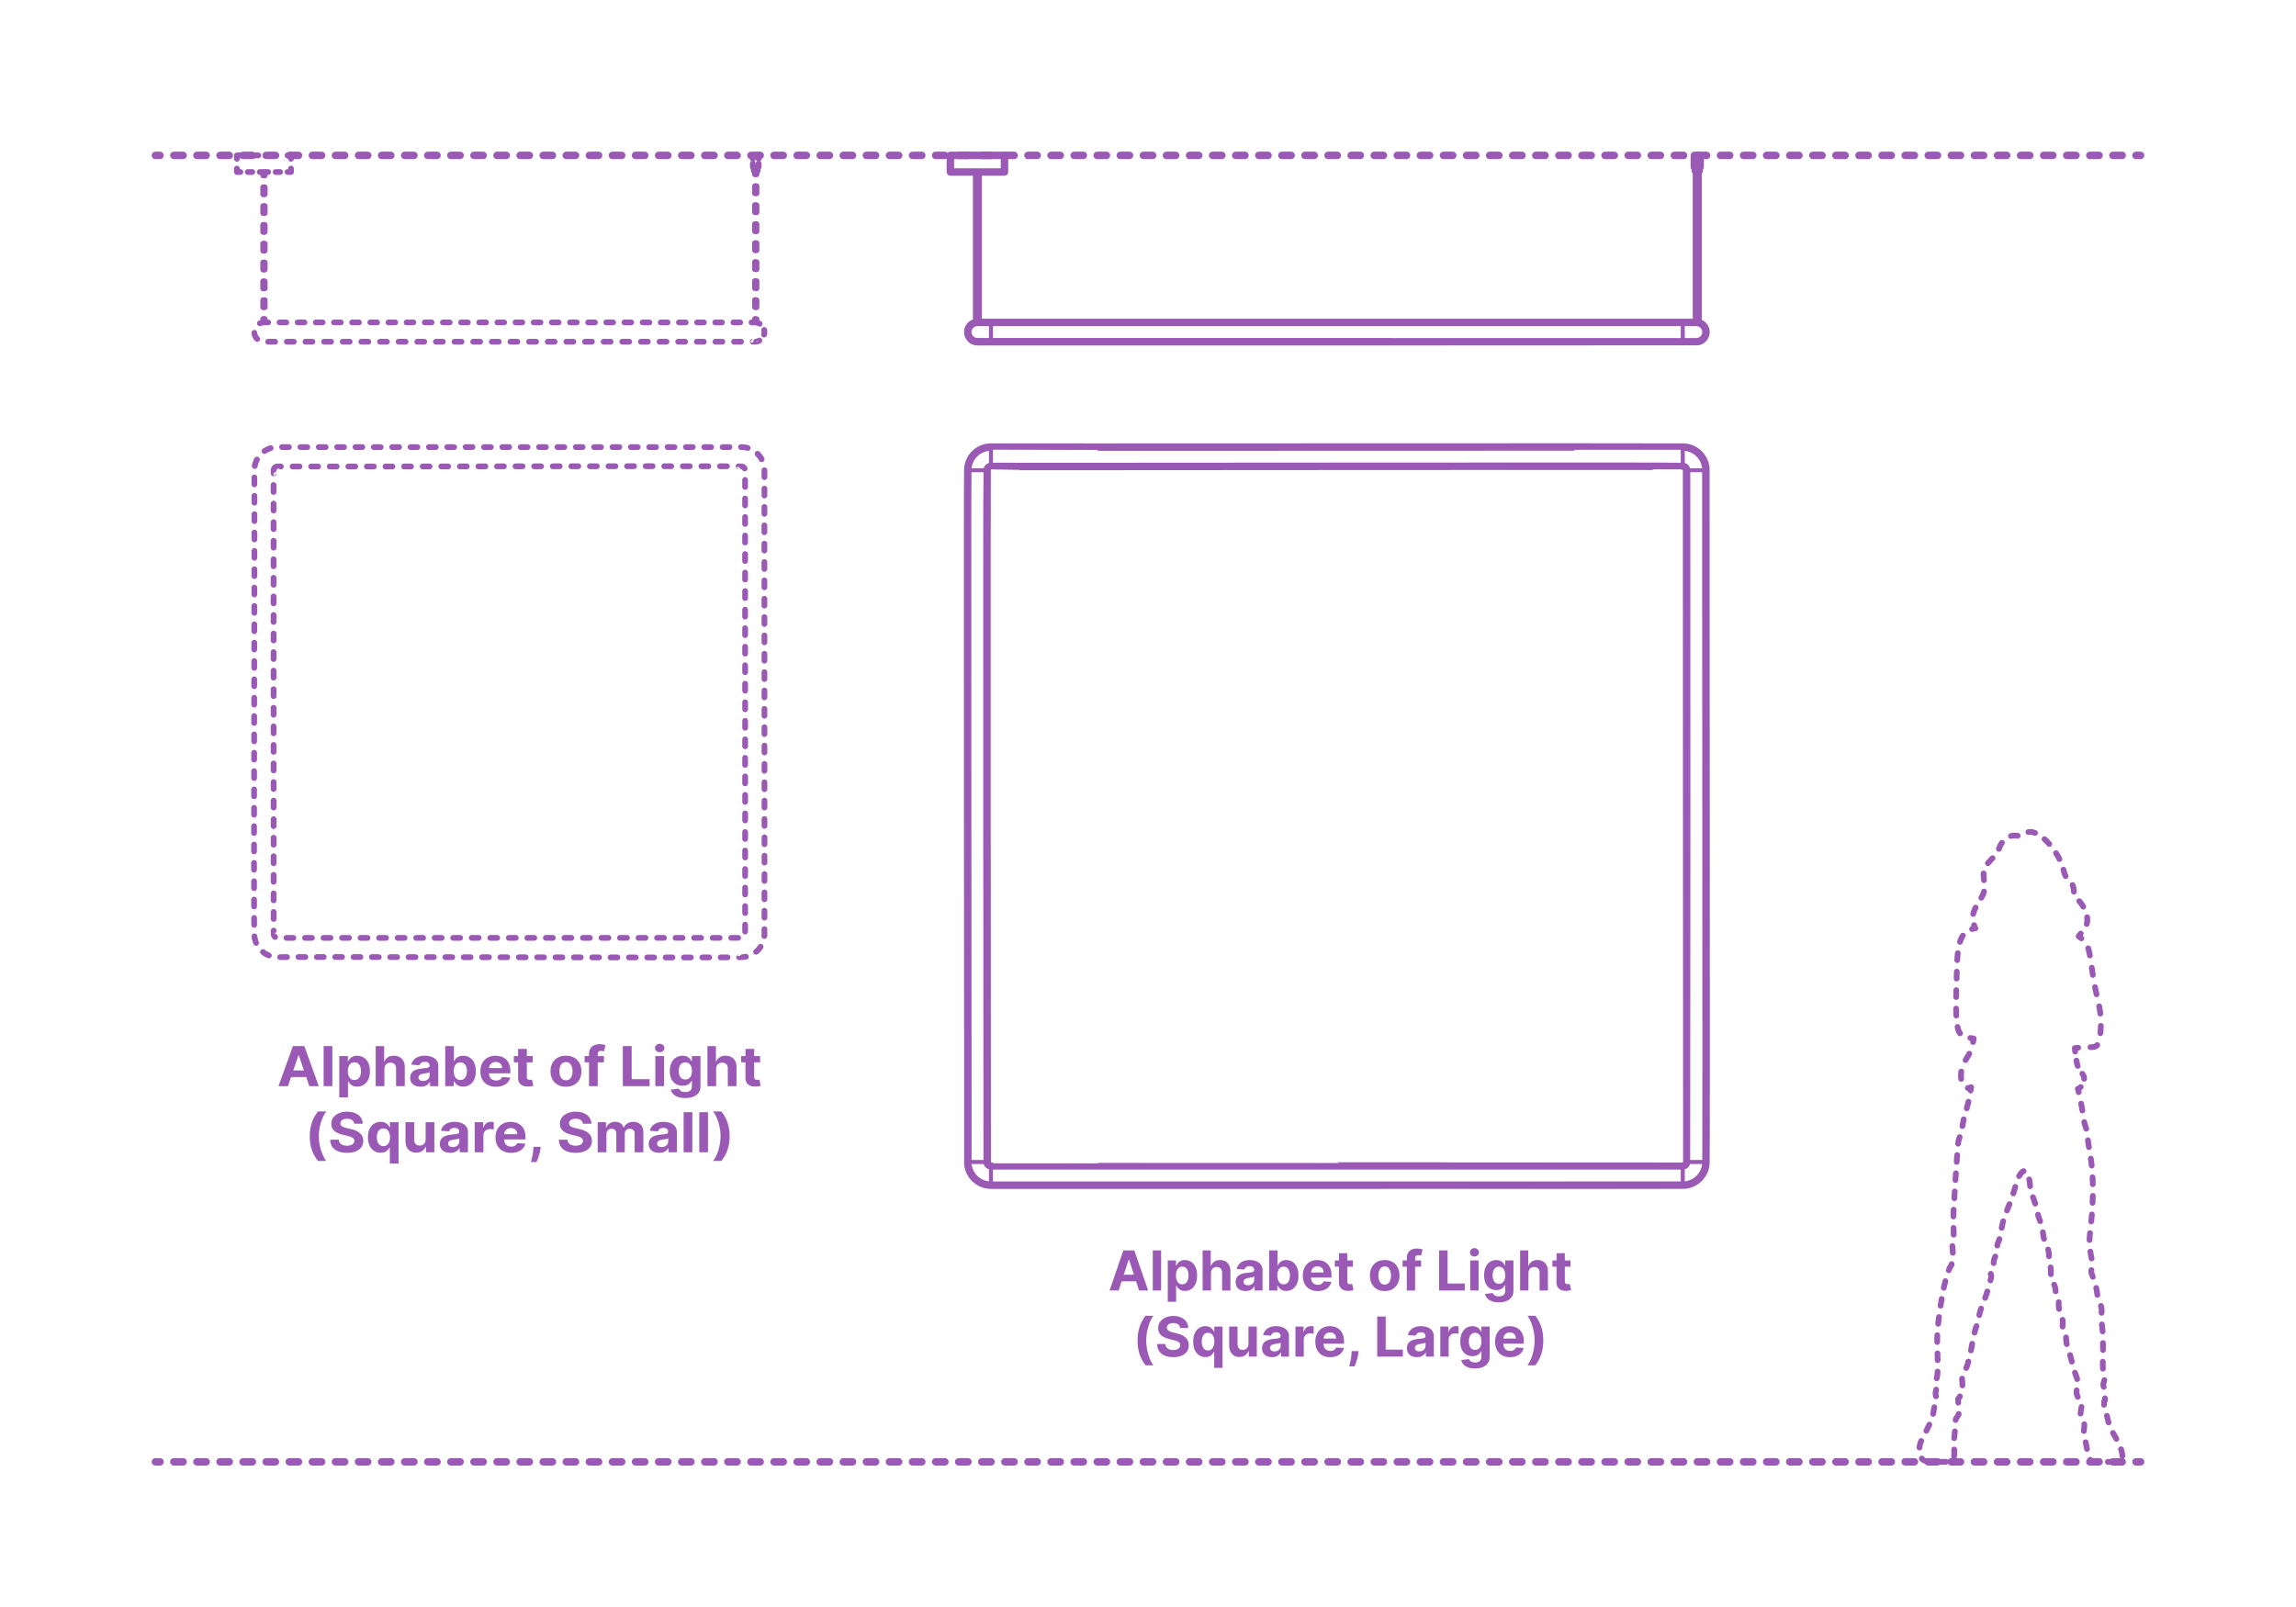 <?xml version="1.0" encoding="UTF-8"?>
<svg xmlns="http://www.w3.org/2000/svg" width="1000" height="700" version="1.1" viewBox="0 0 1000 700">
  <!-- Generator: Adobe Illustrator 29.8.2, SVG Export Plug-In . SVG Version: 2.1.1 Build 3)  -->
  <g id="FILL-BACKGROUND">
    <rect x="0" width="1000" height="700" fill="#fff"/>
  </g>
  <g id="N-TEXT">
    <g id="MTEXT">
      <g>
        <path d="M487.211,562.123h-3.955l6.026-17.454h4.755l6.018,17.454h-3.955l-4.372-13.465h-.136l-4.381,13.465ZM486.964,555.263h9.341v2.881h-9.341v-2.881Z" fill="#9b59b6"/>
        <path d="M505.714,544.669v17.454h-3.631v-17.454h3.631Z" fill="#9b59b6"/>
        <path d="M508.611,567.033v-18h3.579v2.198h.162c.159-.353.391-.712.694-1.078.305-.366.702-.673,1.193-.921.491-.246,1.104-.37,1.837-.37.954,0,1.835.249,2.642.745.808.498,1.452,1.244,1.936,2.242.482.997.724,2.246.724,3.746,0,1.46-.234,2.691-.703,3.693-.469,1.004-1.104,1.762-1.909,2.276-.804.515-1.703.771-2.697.771-.704,0-1.303-.115-1.794-.349s-.894-.526-1.206-.882-.551-.715-.716-1.078h-.11v7.006h-3.631ZM512.165,555.578c0,.778.108,1.457.324,2.037.216.579.528,1.029.938,1.351s.906.481,1.491.481c.591,0,1.091-.163,1.5-.49.409-.326.721-.781.934-1.363s.319-1.254.319-2.016c0-.756-.105-1.42-.315-1.994s-.52-1.023-.929-1.347c-.409-.324-.912-.485-1.509-.485-.591,0-1.09.156-1.496.469s-.717.756-.933,1.329-.324,1.25-.324,2.028Z" fill="#9b59b6"/>
        <path d="M527.421,554.555v7.568h-3.631v-17.454h3.528v6.673h.153c.296-.771.772-1.379,1.432-1.819s1.486-.66,2.48-.66c.909,0,1.703.197,2.382.593.679.395,1.207.959,1.585,1.695s.564,1.615.559,2.638v8.335h-3.631v-7.688c.006-.807-.197-1.434-.609-1.883s-.987-.674-1.726-.674c-.494,0-.931.105-1.309.315s-.673.516-.886.917c-.213.4-.323.881-.328,1.443Z" fill="#9b59b6"/>
        <path d="M542.505,562.371c-.835,0-1.579-.146-2.232-.439s-1.169-.727-1.547-1.304-.566-1.297-.566-2.161c0-.727.133-1.338.4-1.832.267-.494.631-.892,1.091-1.193.46-.301.984-.528,1.572-.682s1.206-.262,1.854-.324c.762-.079,1.375-.154,1.841-.226s.804-.177,1.015-.319c.21-.143.315-.352.315-.631v-.051c0-.54-.169-.957-.508-1.253-.338-.296-.816-.443-1.436-.443-.653,0-1.174.144-1.56.431-.387.287-.643.646-.768,1.078l-3.357-.273c.17-.795.506-1.484,1.006-2.066s1.146-1.031,1.938-1.347,1.712-.473,2.757-.473c.728,0,1.425.085,2.093.255.667.171,1.262.436,1.781.793.52.358.931.817,1.231,1.377s.452,1.229.452,2.007v8.829h-3.443v-1.814h-.103c-.21.408-.491.768-.844,1.078-.353.31-.775.551-1.27.725-.495.173-1.065.26-1.714.26ZM543.545,559.865c.534,0,1.006-.107,1.415-.32s.729-.501.963-.865c.233-.363.35-.775.35-1.235v-1.39c-.114.074-.269.141-.465.201-.195.06-.416.113-.66.162-.244.048-.489.09-.733.127s-.466.07-.664.099c-.427.062-.799.161-1.117.298s-.565.32-.741.55c-.176.23-.264.516-.264.856,0,.494.18.871.541,1.129.36.26.819.389,1.376.389Z" fill="#9b59b6"/>
        <path d="M552.767,562.123v-17.454h3.631v6.562h.11c.159-.353.391-.712.694-1.078s.702-.673,1.193-.921c.491-.246,1.104-.37,1.837-.37.954,0,1.835.249,2.642.745.807.498,1.452,1.244,1.935,2.242.483.997.725,2.246.725,3.746,0,1.46-.234,2.691-.703,3.693-.469,1.004-1.105,1.762-1.909,2.276s-1.703.771-2.697.771c-.704,0-1.303-.115-1.794-.349s-.894-.526-1.206-.882-.551-.715-.716-1.078h-.162v2.096h-3.579ZM556.32,555.578c0,.778.107,1.457.324,2.037.216.579.528,1.029.938,1.351s.906.481,1.491.481c.591,0,1.091-.163,1.5-.49.409-.326.72-.781.934-1.363.213-.582.319-1.254.319-2.016,0-.756-.105-1.42-.315-1.994s-.52-1.023-.929-1.347c-.409-.324-.912-.485-1.509-.485-.591,0-1.09.156-1.496.469s-.717.756-.933,1.329c-.217.573-.324,1.25-.324,2.028Z" fill="#9b59b6"/>
        <path d="M573.911,562.379c-1.347,0-2.504-.273-3.473-.822s-1.715-1.326-2.237-2.335c-.523-1.009-.784-2.203-.784-3.584,0-1.347.261-2.528.784-3.546.522-1.017,1.26-1.809,2.211-2.377.952-.568,2.07-.853,3.354-.853.863,0,1.669.138,2.416.413s1.4.689,1.96,1.24.996,1.243,1.309,2.075c.312.833.469,1.806.469,2.919v.997h-11.055v-2.25h7.637c0-.522-.113-.985-.341-1.39-.228-.402-.541-.72-.941-.949-.401-.23-.865-.346-1.394-.346-.552,0-1.039.127-1.462.379-.424.254-.754.592-.993,1.015-.238.423-.36.894-.366,1.411v2.139c0,.647.121,1.207.362,1.679s.584.835,1.027,1.091c.442.256.968.384,1.576.384.403,0,.772-.057,1.108-.171.335-.113.622-.283.86-.511s.421-.506.546-.835l3.357.221c-.17.807-.519,1.51-1.044,2.109s-1.201,1.066-2.028,1.398-1.78.498-2.859.498Z" fill="#9b59b6"/>
        <path d="M589.252,549.033v2.727h-7.884v-2.727h7.884ZM583.158,545.896h3.631v12.204c0,.335.051.596.153.78s.246.314.431.388.398.11.644.11c.17,0,.341-.016.511-.047.171-.031.302-.055.393-.072l.57,2.701c-.182.058-.438.124-.767.201-.33.076-.73.123-1.202.141-.875.033-1.641-.082-2.297-.35s-1.166-.682-1.529-1.244c-.364-.562-.543-1.273-.537-2.131v-12.682Z" fill="#9b59b6"/>
        <path d="M603.093,562.379c-1.324,0-2.467-.282-3.431-.848-.963-.565-1.706-1.355-2.229-2.369-.522-1.015-.784-2.191-.784-3.533,0-1.352.262-2.535.784-3.549.522-1.015,1.266-1.805,2.229-2.37.964-.565,2.106-.848,3.431-.848s2.468.282,3.431.848,1.706,1.355,2.229,2.37c.522,1.014.784,2.197.784,3.549,0,1.342-.262,2.519-.784,3.533-.522,1.014-1.266,1.804-2.229,2.369s-2.106.848-3.431.848ZM603.11,559.566c.602,0,1.104-.172,1.508-.516s.709-.813.916-1.41c.208-.597.312-1.275.312-2.037s-.104-1.44-.312-2.037c-.207-.596-.513-1.068-.916-1.414-.403-.347-.906-.521-1.508-.521-.608,0-1.118.174-1.53.521-.412.346-.722.818-.929,1.414-.208.597-.312,1.275-.312,2.037s.104,1.44.312,2.037c.207.597.517,1.066.929,1.41s.922.516,1.53.516Z" fill="#9b59b6"/>
        <path d="M618.945,549.033v2.727h-8.08v-2.727h8.08ZM612.715,562.123v-14.037c0-.948.186-1.734.559-2.36.372-.624.882-1.093,1.529-1.406.647-.312,1.384-.469,2.208-.469.557,0,1.066.043,1.529.128.463.086.809.162,1.035.23l-.647,2.727c-.142-.045-.316-.088-.524-.127-.207-.04-.419-.061-.635-.061-.534,0-.906.124-1.116.371s-.315.592-.315,1.035v13.969h-3.622Z" fill="#9b59b6"/>
        <path d="M626.794,562.123v-17.454h3.69v14.412h7.483v3.042h-11.174Z" fill="#9b59b6"/>
        <path d="M642.178,547.346c-.54,0-1.003-.18-1.39-.537-.387-.358-.579-.79-.579-1.296s.192-.938.579-1.3.847-.541,1.381-.541c.546,0,1.01.179,1.394.537.384.357.575.789.575,1.295s-.191.939-.575,1.3c-.384.361-.846.542-1.385.542ZM640.345,562.123v-13.09h3.631v13.09h-3.631Z" fill="#9b59b6"/>
        <path d="M652.771,567.305c-1.176,0-2.184-.16-3.021-.48-.838-.321-1.504-.758-1.998-1.309s-.815-1.17-.963-1.857l3.357-.452c.103.261.265.505.486.733.222.227.516.41.882.549.366.14.813.209,1.342.209.79,0,1.442-.191,1.956-.575.515-.384.771-1.024.771-1.922v-2.396h-.153c-.159.364-.397.708-.716,1.031-.318.324-.728.589-1.228.793-.5.205-1.097.307-1.789.307-.983,0-1.877-.229-2.681-.686-.805-.457-1.443-1.159-1.918-2.105-.475-.945-.712-2.143-.712-3.592,0-1.483.242-2.722.725-3.717.483-.994,1.127-1.738,1.931-2.232s1.686-.741,2.646-.741c.732,0,1.347.124,1.841.37.494.248.894.555,1.197.921s.538.726.703,1.078h.137v-2.198h3.604v13.219c0,1.113-.272,2.045-.817,2.795-.546.75-1.3,1.314-2.264,1.691-.963.378-2.069.566-3.319.566ZM652.848,559.209c.585,0,1.081-.146,1.487-.439s.719-.713.938-1.262c.219-.547.328-1.205.328-1.973s-.108-1.433-.324-1.998-.528-1.004-.938-1.316-.906-.469-1.491-.469c-.597,0-1.1.16-1.509.48-.409.322-.719.766-.929,1.334-.211.568-.315,1.225-.315,1.969,0,.756.106,1.408.319,1.956.213.549.522.972.929,1.271.406.298.908.447,1.505.447Z" fill="#9b59b6"/>
        <path d="M665.7,554.555v7.568h-3.631v-17.454h3.528v6.673h.153c.296-.771.772-1.379,1.432-1.819s1.486-.66,2.48-.66c.909,0,1.703.197,2.382.593.679.395,1.207.959,1.585,1.695s.564,1.615.559,2.638v8.335h-3.631v-7.688c.006-.807-.197-1.434-.609-1.883s-.987-.674-1.726-.674c-.494,0-.931.105-1.309.315s-.673.516-.886.917c-.213.4-.323.881-.328,1.443Z" fill="#9b59b6"/>
        <path d="M684.015,549.033v2.727h-7.884v-2.727h7.884ZM677.921,545.896h3.631v12.204c0,.335.051.596.153.78s.246.314.431.388.398.11.644.11c.17,0,.341-.016.511-.047.171-.031.302-.055.393-.072l.57,2.701c-.182.058-.438.124-.767.201-.33.076-.73.123-1.202.141-.875.033-1.641-.082-2.297-.35s-1.166-.682-1.529-1.244c-.364-.562-.543-1.273-.537-2.131v-12.682Z" fill="#9b59b6"/>
        <path d="M495.447,583.926c0-2.113.283-4.059.849-5.838.564-1.778,1.43-3.426,2.595-4.943h3.469c-.443.562-.855,1.249-1.235,2.059-.381.81-.714,1.697-.997,2.664-.284.965-.506,1.964-.665,2.995s-.239,2.053-.239,3.063c0,1.348.138,2.707.414,4.078.275,1.373.65,2.646,1.125,3.822.474,1.177,1.007,2.14,1.598,2.89h-3.469c-1.165-1.517-2.03-3.165-2.595-4.942-.565-1.779-.849-3.729-.849-5.848Z" fill="#9b59b6"/>
        <path d="M514.002,578.488c-.068-.688-.361-1.221-.878-1.602-.518-.381-1.219-.571-2.105-.571-.603,0-1.11.084-1.525.251-.415.168-.731.399-.95.695-.219.295-.328.631-.328,1.006-.012.312.056.585.2.818.145.232.345.433.601.6.256.168.552.312.887.436.335.122.693.226,1.074.311l1.567.375c.762.171,1.461.398,2.097.682.637.285,1.188.634,1.653,1.049.466.414.828.903,1.087,1.466s.391,1.208.396,1.935c-.006,1.068-.277,1.993-.814,2.774-.536.781-1.31,1.386-2.317,1.815-1.009.429-2.224.643-3.644.643-1.409,0-2.636-.215-3.678-.646-1.043-.433-1.855-1.073-2.438-1.922-.583-.85-.888-1.902-.916-3.158h3.57c.04.585.209,1.072.508,1.461.298.39.698.683,1.201.879.503.195,1.072.293,1.709.293.625,0,1.169-.09,1.632-.271.463-.183.823-.436,1.078-.76.256-.323.384-.695.384-1.115,0-.393-.115-.723-.345-.989-.23-.267-.565-.494-1.006-.682s-.979-.358-1.615-.512l-1.9-.478c-1.472-.357-2.634-.917-3.486-1.679-.852-.761-1.275-1.786-1.27-3.077-.006-1.057.277-1.979.848-2.77.571-.789,1.356-1.406,2.356-1.85s2.137-.664,3.409-.664c1.296,0,2.428.221,3.396.664s1.723,1.061,2.263,1.85c.54.79.818,1.705.836,2.744h-3.537Z" fill="#9b59b6"/>
        <path d="M532.453,595.832h-3.622v-7.006h-.111c-.17.364-.41.724-.72,1.078-.311.355-.711.65-1.202.883s-1.09.35-1.794.35c-.994,0-1.894-.258-2.697-.771-.805-.514-1.44-1.273-1.909-2.275-.469-1.003-.703-2.234-.703-3.695,0-1.5.241-2.748.725-3.745.482-.997,1.126-1.745,1.93-2.241.805-.498,1.687-.746,2.646-.746.733,0,1.346.123,1.837.371.491.246.89.554,1.193.92.304.367.535.727.694,1.078h.153v-2.199h3.58v18ZM528.907,584.378c0-.778-.107-1.454-.324-2.028-.216-.574-.528-1.018-.938-1.33-.408-.312-.906-.469-1.491-.469-.597,0-1.1.162-1.509.486-.408.324-.719.772-.929,1.347-.21.573-.315,1.238-.315,1.994,0,.761.106,1.433.32,2.016.213.583.522,1.037.929,1.364.406.326.907.489,1.504.489.585,0,1.081-.16,1.487-.481.406-.32.719-.771.938-1.351s.328-1.259.328-2.037Z" fill="#9b59b6"/>
        <path d="M543.754,585.35v-7.518h3.631v13.092h-3.486v-2.379h-.137c-.295.768-.785,1.385-1.47,1.85-.685.467-1.519.699-2.501.699-.875,0-1.646-.199-2.311-.597-.664-.397-1.183-.963-1.555-1.696-.372-.732-.562-1.61-.567-2.633v-8.336h3.631v7.688c.006.773.213,1.384.622,1.833.409.448.958.673,1.646.673.438,0,.847-.101,1.227-.303.381-.201.689-.501.925-.898.236-.398.351-.89.346-1.475Z" fill="#9b59b6"/>
        <path d="M554.015,591.17c-.835,0-1.579-.146-2.232-.438s-1.169-.728-1.547-1.304-.566-1.297-.566-2.16c0-.728.133-1.338.4-1.833.267-.494.631-.892,1.091-1.192.46-.302.984-.529,1.572-.683s1.206-.261,1.854-.323c.762-.08,1.375-.155,1.841-.227.466-.07.804-.178,1.015-.319.21-.142.315-.353.315-.631v-.051c0-.54-.169-.958-.508-1.253-.338-.295-.816-.443-1.436-.443-.653,0-1.174.144-1.56.431-.387.286-.643.646-.768,1.078l-3.357-.272c.17-.796.506-1.484,1.006-2.067.5-.582,1.146-1.031,1.938-1.347.793-.314,1.712-.473,2.757-.473.728,0,1.425.085,2.093.256.667.17,1.262.435,1.781.793.52.357.931.816,1.231,1.376s.452,1.229.452,2.007v8.83h-3.443v-1.816h-.103c-.21.41-.491.77-.844,1.078-.353.311-.775.552-1.27.725-.495.174-1.065.26-1.714.26ZM555.055,588.665c.534,0,1.006-.106,1.415-.319s.729-.502.963-.865.35-.775.35-1.236v-1.389c-.114.074-.269.141-.465.2-.195.06-.416.113-.66.161-.244.049-.489.092-.733.129s-.466.069-.664.098c-.427.062-.799.162-1.117.299-.318.136-.565.318-.741.549s-.264.516-.264.857c0,.494.18.87.541,1.129.36.258.819.388,1.376.388Z" fill="#9b59b6"/>
        <path d="M564.208,590.924v-13.092h3.52v2.285h.137c.238-.812.639-1.428,1.201-1.846s1.211-.627,1.943-.627c.182,0,.378.012.588.035.211.021.396.053.555.094v3.221c-.171-.051-.406-.096-.708-.137-.301-.039-.576-.059-.826-.059-.534,0-1.01.115-1.428.345s-.747.55-.988.959c-.242.409-.362.88-.362,1.415v7.406h-3.631Z" fill="#9b59b6"/>
        <path d="M579.369,591.18c-1.346,0-2.504-.275-3.473-.823s-1.715-1.327-2.237-2.335c-.522-1.009-.784-2.203-.784-3.584,0-1.347.262-2.528.784-3.545.522-1.018,1.26-1.811,2.212-2.379.951-.567,2.069-.852,3.354-.852.863,0,1.669.138,2.416.413.747.276,1.4.688,1.961,1.24.56.552.995,1.243,1.308,2.075s.469,1.806.469,2.919v.997h-11.054v-2.25h7.637c0-.522-.114-.985-.342-1.389-.227-.404-.541-.721-.941-.951-.4-.229-.865-.345-1.394-.345-.551,0-1.038.126-1.462.38-.423.252-.754.59-.992,1.014-.239.424-.361.894-.367,1.41v2.14c0,.647.121,1.208.362,1.679.242.472.584.836,1.027,1.092.443.255.969.383,1.577.383.403,0,.772-.057,1.107-.17.335-.114.622-.285.861-.512.238-.228.42-.506.545-.836l3.358.223c-.171.807-.519,1.51-1.044,2.109-.526.6-1.202,1.064-2.029,1.397-.826.332-1.779.499-2.859.499Z" fill="#9b59b6"/>
        <path d="M591.693,588.537l-.094.938c-.074.75-.215,1.498-.422,2.246-.207.746-.423,1.424-.647,2.032s-.405,1.085-.541,1.432h-2.353c.085-.335.201-.802.35-1.401.147-.6.286-1.271.417-2.016.131-.745.214-1.504.247-2.275l.043-.955h3Z" fill="#9b59b6"/>
        <path d="M599.833,590.924v-17.455h3.69v14.412h7.482v3.043h-11.173Z" fill="#9b59b6"/>
        <path d="M617.116,591.17c-.835,0-1.58-.146-2.233-.438s-1.169-.728-1.547-1.304-.566-1.297-.566-2.16c0-.728.134-1.338.4-1.833.268-.494.631-.892,1.091-1.192.461-.302.984-.529,1.572-.683.589-.153,1.206-.261,1.854-.323.761-.08,1.375-.155,1.841-.227.466-.07.804-.178,1.014-.319s.315-.353.315-.631v-.051c0-.54-.169-.958-.507-1.253s-.817-.443-1.437-.443c-.653,0-1.173.144-1.56.431-.386.286-.642.646-.767,1.078l-3.358-.272c.171-.796.506-1.484,1.006-2.067.5-.582,1.146-1.031,1.939-1.347.792-.314,1.711-.473,2.757-.473.728,0,1.425.085,2.092.256.668.17,1.262.435,1.781.793.521.357.931.816,1.231,1.376.302.56.452,1.229.452,2.007v8.83h-3.443v-1.816h-.103c-.21.41-.491.77-.844,1.078-.352.311-.775.552-1.27.725-.494.174-1.065.26-1.713.26ZM618.156,588.665c.533,0,1.005-.106,1.414-.319s.73-.502.964-.865c.232-.363.349-.775.349-1.236v-1.389c-.113.074-.269.141-.464.2-.196.06-.417.113-.661.161-.244.049-.488.092-.732.129s-.466.069-.665.098c-.426.062-.798.162-1.116.299-.318.136-.565.318-.741.549-.177.23-.265.516-.265.857,0,.494.181.87.541,1.129.361.258.819.388,1.377.388Z" fill="#9b59b6"/>
        <path d="M627.31,590.924v-13.092h3.52v2.285h.137c.238-.812.639-1.428,1.201-1.846s1.211-.627,1.943-.627c.182,0,.378.012.588.035.211.021.396.053.555.094v3.221c-.171-.051-.406-.096-.708-.137-.301-.039-.576-.059-.826-.059-.534,0-1.01.115-1.428.345s-.747.55-.988.959c-.242.409-.362.88-.362,1.415v7.406h-3.631Z" fill="#9b59b6"/>
        <path d="M642.403,596.105c-1.177,0-2.184-.161-3.021-.482-.838-.32-1.505-.757-1.999-1.308-.494-.552-.815-1.171-.963-1.858l3.358-.451c.102.262.264.506.485.732.222.228.516.41.882.551.367.139.814.208,1.343.208.79,0,1.441-.191,1.956-.575.514-.383.771-1.023.771-1.922v-2.395h-.153c-.159.363-.398.707-.717,1.031-.317.324-.727.588-1.227.793-.5.204-1.097.307-1.79.307-.983,0-1.876-.229-2.681-.687-.804-.458-1.443-1.159-1.917-2.104-.475-.947-.712-2.145-.712-3.593,0-1.483.241-2.722.725-3.716.482-.994,1.126-1.738,1.93-2.233.805-.494,1.687-.741,2.646-.741.733,0,1.347.123,1.841.371.495.246.894.554,1.198.92.304.367.538.727.703,1.078h.136v-2.199h3.605v13.219c0,1.113-.272,2.046-.818,2.796s-1.3,1.313-2.263,1.692c-.963.377-2.069.566-3.319.566ZM642.479,588.009c.585,0,1.081-.146,1.487-.438.406-.293.719-.714.938-1.262.219-.549.328-1.206.328-1.973s-.107-1.434-.324-1.999c-.216-.565-.528-1.005-.938-1.317-.408-.312-.906-.469-1.491-.469-.597,0-1.1.161-1.509.482-.408.32-.719.766-.929,1.334-.21.567-.315,1.224-.315,1.969,0,.755.106,1.407.32,1.955.213.549.522.972.929,1.27.406.299.907.448,1.504.448Z" fill="#9b59b6"/>
        <path d="M657.667,591.18c-1.347,0-2.504-.275-3.473-.823s-1.715-1.327-2.237-2.335c-.523-1.009-.784-2.203-.784-3.584,0-1.347.261-2.528.784-3.545.522-1.018,1.26-1.811,2.211-2.379.952-.567,2.07-.852,3.354-.852.863,0,1.669.138,2.416.413.747.276,1.4.688,1.96,1.24s.996,1.243,1.309,2.075.469,1.806.469,2.919v.997h-11.055v-2.25h7.637c0-.522-.113-.985-.341-1.389-.228-.404-.541-.721-.941-.951-.401-.229-.865-.345-1.394-.345-.552,0-1.039.126-1.462.38-.424.252-.754.59-.993,1.014-.238.424-.36.894-.366,1.41v2.14c0,.647.121,1.208.362,1.679.241.472.584.836,1.027,1.092.442.255.968.383,1.576.383.403,0,.772-.057,1.108-.17.335-.114.622-.285.86-.512.238-.228.421-.506.546-.836l3.357.223c-.17.807-.519,1.51-1.044,2.109s-1.201,1.064-2.028,1.397c-.827.332-1.78.499-2.859.499Z" fill="#9b59b6"/>
        <path d="M672.164,583.926c0,2.119-.282,4.068-.848,5.848-.565,1.777-1.431,3.426-2.596,4.942h-3.469c.443-.562.855-1.25,1.236-2.062.38-.812.713-1.7.997-2.663s.506-1.962.665-2.996c.158-1.033.238-2.057.238-3.068,0-1.346-.138-2.705-.413-4.078-.276-1.371-.651-2.645-1.125-3.818-.475-1.173-1.008-2.135-1.599-2.885h3.469c1.165,1.518,2.03,3.165,2.596,4.943.565,1.779.848,3.725.848,5.838Z" fill="#9b59b6"/>
      </g>
    </g>
    <g id="MTEXT1" data-name="MTEXT">
      <g>
        <path d="M125.414,473.123h-4.132l6.296-17.454h4.969l6.287,17.454h-4.132l-4.568-13.466h-.143l-4.577,13.466ZM125.156,466.263h9.76v2.88h-9.76v-2.88Z" fill="#9b59b6"/>
        <path d="M144.747,455.669v17.454h-3.794v-17.454h3.794Z" fill="#9b59b6"/>
        <path d="M147.774,478.032v-18h3.74v2.199h.169c.166-.353.408-.712.726-1.078.317-.367.733-.674,1.247-.921.514-.247,1.153-.371,1.919-.371.997,0,1.917.249,2.76.746.843.497,1.517,1.244,2.021,2.241s.757,2.246.757,3.746c0,1.46-.245,2.691-.734,3.694s-1.155,1.762-1.995,2.275c-.84.515-1.78.771-2.819.771-.736,0-1.361-.116-1.875-.35-.514-.232-.934-.526-1.26-.882-.327-.354-.576-.714-.748-1.078h-.116v7.006h-3.794ZM151.487,466.577c0,.779.113,1.458.339,2.037.225.58.552,1.03.979,1.352.427.32.947.481,1.558.481.618,0,1.14-.164,1.567-.49.427-.327.752-.781.975-1.364.223-.582.334-1.254.334-2.016,0-.755-.11-1.42-.33-1.994-.22-.573-.543-1.022-.971-1.347-.427-.323-.953-.485-1.576-.485-.617,0-1.138.156-1.562.469-.425.312-.75.756-.975,1.329-.226.574-.339,1.25-.339,2.028Z" fill="#9b59b6"/>
        <path d="M167.428,465.555v7.568h-3.794v-17.454h3.687v6.673h.16c.309-.772.807-1.379,1.496-1.819.688-.44,1.552-.661,2.591-.661.95,0,1.78.198,2.489.593.709.395,1.261.96,1.656,1.696.395.735.589,1.614.583,2.638v8.335h-3.793v-7.688c.006-.807-.207-1.435-.637-1.884-.431-.448-1.032-.673-1.803-.673-.517,0-.972.105-1.367.315-.395.21-.703.516-.926.916s-.337.882-.343,1.444Z" fill="#9b59b6"/>
        <path d="M183.189,473.37c-.873,0-1.65-.146-2.333-.438-.683-.293-1.221-.728-1.616-1.305-.395-.576-.592-1.297-.592-2.16,0-.728.14-1.338.418-1.832.279-.495.659-.893,1.14-1.193s1.028-.528,1.643-.682c.614-.153,1.26-.262,1.937-.324.796-.079,1.437-.154,1.924-.226s.84-.178,1.06-.32c.22-.142.33-.352.33-.63v-.052c0-.539-.177-.957-.53-1.253-.354-.295-.854-.442-1.5-.442-.683,0-1.226.144-1.63.43-.404.287-.671.646-.801,1.078l-3.509-.272c.178-.795.528-1.484,1.051-2.066.522-.583,1.198-1.031,2.026-1.347s1.789-.474,2.881-.474c.76,0,1.489.086,2.186.256.698.171,1.318.435,1.861.793.543.357.972.816,1.287,1.376.315.56.472,1.229.472,2.008v8.829h-3.598v-1.815h-.107c-.22.409-.514.769-.881,1.078-.368.31-.811.552-1.327.725s-1.113.26-1.79.26ZM184.275,470.864c.558,0,1.051-.106,1.479-.319s.763-.501,1.006-.865c.243-.363.365-.775.365-1.235v-1.39c-.119.074-.28.141-.485.2-.205.06-.435.114-.69.162-.255.049-.511.091-.766.128-.255.037-.487.069-.695.098-.445.062-.834.162-1.167.299-.333.136-.591.319-.775.55-.184.229-.276.516-.276.856,0,.494.188.871.565,1.129.377.259.856.388,1.438.388Z" fill="#9b59b6"/>
        <path d="M193.911,473.123v-17.454h3.794v6.562h.116c.166-.353.408-.712.726-1.078.317-.367.733-.674,1.247-.921s1.153-.371,1.919-.371c.998,0,1.918.249,2.761.746s1.517,1.244,2.021,2.241c.504.997.757,2.246.757,3.746,0,1.46-.245,2.691-.734,3.694s-1.155,1.762-1.995,2.275c-.84.515-1.779.771-2.818.771-.736,0-1.361-.116-1.875-.35-.514-.232-.934-.526-1.26-.882-.327-.354-.576-.714-.748-1.078h-.169v2.097h-3.74ZM197.624,466.577c0,.779.113,1.458.338,2.037.226.58.552,1.03.98,1.352.427.32.947.481,1.558.481.618,0,1.14-.164,1.567-.49.427-.327.752-.781.975-1.364.223-.582.334-1.254.334-2.016,0-.755-.11-1.42-.33-1.994-.22-.573-.543-1.022-.971-1.347-.427-.323-.953-.485-1.576-.485-.618,0-1.138.156-1.563.469-.424.312-.75.756-.975,1.329-.226.574-.338,1.25-.338,2.028Z" fill="#9b59b6"/>
        <path d="M216.004,473.379c-1.407,0-2.617-.274-3.629-.822-1.012-.549-1.792-1.327-2.337-2.336-.546-1.008-.819-2.203-.819-3.583,0-1.347.273-2.528.819-3.546.546-1.017,1.316-1.81,2.311-2.378.995-.568,2.163-.853,3.504-.853.902,0,1.744.139,2.524.414s1.463.688,2.048,1.239c.584.552,1.04,1.243,1.367,2.076.327.832.49,1.805.49,2.919v.997h-11.55v-2.25h7.979c0-.522-.119-.986-.356-1.39-.237-.403-.565-.72-.984-.95s-.904-.345-1.456-.345c-.576,0-1.085.126-1.527.379-.442.253-.788.591-1.038,1.015-.25.423-.377.894-.383,1.41v2.139c0,.648.126,1.208.378,1.68.252.472.61.835,1.073,1.091.463.256,1.012.384,1.647.384.422,0,.808-.058,1.158-.171.351-.113.65-.284.899-.512.25-.227.439-.505.57-.835l3.509.222c-.178.807-.542,1.51-1.091,2.109-.549.6-1.256,1.065-2.12,1.397-.864.333-1.859.499-2.987.499Z" fill="#9b59b6"/>
        <path d="M232.033,460.032v2.728h-8.237v-2.728h8.237ZM225.666,456.896h3.793v12.205c0,.335.053.595.16.779s.257.314.45.388c.193.074.417.111.672.111.178,0,.356-.016.534-.047.178-.031.315-.056.41-.072l.597,2.701c-.19.057-.457.124-.801.2-.344.077-.763.124-1.256.141-.914.034-1.714-.082-2.4-.35-.686-.267-1.218-.682-1.598-1.244-.38-.562-.567-1.272-.561-2.131v-12.682Z" fill="#9b59b6"/>
        <path d="M246.495,473.379c-1.383,0-2.578-.283-3.584-.849-1.006-.564-1.783-1.354-2.329-2.369-.546-1.014-.819-2.191-.819-3.532,0-1.353.273-2.536.819-3.55.546-1.015,1.322-1.804,2.329-2.369s2.201-.849,3.584-.849,2.578.283,3.584.849,1.782,1.354,2.329,2.369c.546,1.014.819,2.197.819,3.55,0,1.341-.273,2.519-.819,3.532-.546,1.015-1.322,1.805-2.329,2.369-1.006.565-2.201.849-3.584.849ZM246.513,470.566c.629,0,1.154-.172,1.576-.516.421-.344.74-.814.957-1.411.217-.596.325-1.275.325-2.036s-.108-1.44-.325-2.037-.536-1.068-.957-1.415c-.422-.347-.947-.52-1.576-.52-.635,0-1.168.173-1.599.52s-.754.818-.971,1.415-.325,1.275-.325,2.037.108,1.44.325,2.036c.217.597.54,1.067.971,1.411s.963.516,1.599.516Z" fill="#9b59b6"/>
        <path d="M263.058,460.032v2.728h-8.442v-2.728h8.442ZM256.548,473.123v-14.037c0-.948.194-1.735.583-2.36.389-.625.921-1.094,1.598-1.406s1.446-.469,2.307-.469c.582,0,1.114.042,1.598.128.484.085.845.161,1.082.229l-.677,2.728c-.148-.045-.331-.088-.547-.128-.217-.04-.438-.06-.664-.06-.558,0-.947.124-1.167.371-.22.247-.33.592-.33,1.035v13.969h-3.785Z" fill="#9b59b6"/>
        <path d="M271.259,473.123v-17.454h3.856v14.411h7.819v3.043h-11.675Z" fill="#9b59b6"/>
        <path d="M287.333,458.345c-.564,0-1.048-.179-1.451-.537-.404-.357-.605-.79-.605-1.295s.202-.939.605-1.3c.403-.361.884-.542,1.442-.542.57,0,1.055.18,1.456.537.401.358.601.79.601,1.296s-.2.938-.601,1.3c-.401.36-.883.541-1.447.541ZM285.418,473.123v-13.091h3.794v13.091h-3.794Z" fill="#9b59b6"/>
        <path d="M298.402,478.305c-1.229,0-2.281-.16-3.157-.481-.876-.321-1.572-.757-2.088-1.309-.517-.551-.852-1.17-1.006-1.857l3.509-.452c.106.262.276.506.507.733s.539.41.922.55c.383.139.85.209,1.402.209.825,0,1.506-.192,2.044-.575.537-.384.806-1.024.806-1.922v-2.396h-.16c-.167.364-.416.708-.748,1.031-.333.324-.76.588-1.282.793-.522.204-1.146.307-1.87.307-1.027,0-1.961-.229-2.801-.687-.84-.457-1.508-1.158-2.003-2.104-.496-.946-.744-2.144-.744-3.593,0-1.482.252-2.722.757-3.716.504-.994,1.177-1.738,2.017-2.232.84-.495,1.762-.742,2.765-.742.766,0,1.407.124,1.923.371s.934.554,1.251.921c.318.366.562.726.735,1.078h.143v-2.199h3.767v13.219c0,1.113-.285,2.045-.855,2.795-.57.75-1.358,1.314-2.364,1.692-1.006.378-2.163.566-3.468.566ZM298.482,470.208c.611,0,1.129-.146,1.554-.438.425-.293.751-.713.98-1.262.228-.548.343-1.206.343-1.973s-.113-1.434-.338-1.999c-.226-.565-.552-1.004-.979-1.316-.428-.312-.947-.469-1.559-.469-.624,0-1.149.16-1.576.481s-.751.766-.971,1.334-.33,1.225-.33,1.969c0,.756.111,1.407.334,1.956.223.548.546.972.971,1.27.424.299.948.447,1.572.447Z" fill="#9b59b6"/>
        <path d="M311.911,465.555v7.568h-3.794v-17.454h3.687v6.673h.16c.309-.772.807-1.379,1.496-1.819.688-.44,1.552-.661,2.591-.661.95,0,1.78.198,2.489.593.709.395,1.261.96,1.656,1.696.395.735.589,1.614.583,2.638v8.335h-3.793v-7.688c.006-.807-.207-1.435-.637-1.884-.431-.448-1.032-.673-1.803-.673-.517,0-.972.105-1.367.315-.395.21-.703.516-.926.916s-.337.882-.343,1.444Z" fill="#9b59b6"/>
        <path d="M331.048,460.032v2.728h-8.237v-2.728h8.237ZM324.681,456.896h3.793v12.205c0,.335.053.595.16.779s.257.314.45.388c.193.074.417.111.672.111.178,0,.356-.016.534-.047.178-.031.315-.056.41-.072l.597,2.701c-.19.057-.457.124-.801.2-.344.077-.763.124-1.256.141-.914.034-1.714-.082-2.4-.35-.686-.267-1.218-.682-1.598-1.244-.38-.562-.567-1.272-.561-2.131v-12.682Z" fill="#9b59b6"/>
        <path d="M134.907,494.926c0-2.113.295-4.06.886-5.838s1.495-3.427,2.712-4.943h3.624c-.463.562-.894,1.248-1.291,2.059-.398.81-.745,1.697-1.042,2.663s-.528,1.964-.694,2.995c-.167,1.031-.25,2.053-.25,3.064,0,1.347.144,2.706.432,4.078.288,1.372.68,2.646,1.175,3.822s1.052,2.14,1.669,2.89h-3.624c-1.217-1.518-2.121-3.165-2.712-4.943s-.886-3.728-.886-5.847Z" fill="#9b59b6"/>
        <path d="M154.293,489.488c-.071-.688-.377-1.222-.917-1.603-.541-.381-1.273-.571-2.2-.571-.629,0-1.161.084-1.594.252-.434.168-.765.399-.993.694-.229.296-.343.631-.343,1.006-.012.312.058.585.209.818.151.232.36.434.627.601.267.168.576.312.926.435.35.122.724.226,1.122.312l1.639.375c.795.17,1.525.397,2.19.682s1.241.634,1.728,1.048c.487.415.865.903,1.136,1.466.27.562.408,1.208.414,1.936-.006,1.067-.29,1.992-.851,2.773s-1.369,1.387-2.422,1.815-2.323.644-3.807.644c-1.473,0-2.753-.216-3.843-.647s-1.938-1.072-2.547-1.922-.928-1.902-.957-3.158h3.731c.042.586.218,1.073.53,1.462.312.39.73.682,1.256.878s1.121.294,1.785.294c.653,0,1.222-.091,1.706-.272s.859-.435,1.126-.759.401-.696.401-1.116c0-.393-.12-.722-.361-.989-.24-.267-.591-.494-1.051-.682s-1.022-.357-1.688-.511l-1.986-.478c-1.538-.358-2.751-.918-3.642-1.679-.891-.762-1.333-1.787-1.327-3.077-.006-1.057.29-1.979.886-2.77s1.417-1.406,2.462-1.85,2.232-.665,3.562-.665c1.354,0,2.536.222,3.549.665,1.012.443,1.8,1.06,2.364,1.85.564.79.854,1.704.873,2.744h-3.696Z" fill="#9b59b6"/>
        <path d="M173.573,506.832h-3.785v-7.006h-.116c-.178.364-.429.724-.752,1.078-.323.355-.742.649-1.255.882-.514.233-1.139.35-1.875.35-1.039,0-1.979-.257-2.818-.771-.84-.514-1.505-1.272-1.995-2.275-.49-1.003-.734-2.234-.734-3.694,0-1.5.252-2.749.757-3.746.504-.997,1.177-1.744,2.017-2.241.84-.497,1.762-.746,2.765-.746.766,0,1.405.124,1.919.371.513.247.929.554,1.247.921.317.366.56.726.726,1.078h.161v-2.199h3.74v18ZM169.868,495.377c0-.778-.113-1.454-.338-2.028-.226-.573-.552-1.017-.979-1.329-.428-.312-.947-.469-1.559-.469-.624,0-1.149.162-1.576.485-.427.324-.751.773-.971,1.347-.22.574-.33,1.239-.33,1.994,0,.762.111,1.434.334,2.016.223.583.546,1.037.971,1.364.424.326.948.49,1.572.49.611,0,1.129-.161,1.554-.481.425-.321.751-.771.98-1.352.228-.579.343-1.258.343-2.037Z" fill="#9b59b6"/>
        <path d="M185.38,496.349v-7.517h3.794v13.091h-3.643v-2.378h-.142c-.309.768-.821,1.384-1.536,1.85-.716.466-1.587.699-2.614.699-.915,0-1.719-.199-2.413-.597-.695-.398-1.237-.964-1.625-1.696-.389-.733-.586-1.611-.592-2.634v-8.335h3.794v7.688c.006.772.223,1.384.65,1.832.427.449,1,.674,1.719.674.457,0,.884-.101,1.282-.303.397-.202.72-.501.966-.899.246-.397.366-.889.36-1.475Z" fill="#9b59b6"/>
        <path d="M196.102,502.17c-.873,0-1.65-.146-2.333-.438-.683-.293-1.221-.728-1.616-1.305-.395-.576-.592-1.297-.592-2.16,0-.728.14-1.338.418-1.832.279-.495.659-.893,1.14-1.193s1.028-.528,1.643-.682c.614-.153,1.26-.262,1.937-.324.796-.079,1.437-.154,1.924-.226s.84-.178,1.06-.32c.22-.142.33-.352.33-.63v-.052c0-.539-.177-.957-.53-1.253-.354-.295-.854-.442-1.5-.442-.683,0-1.226.144-1.63.43-.404.287-.671.646-.801,1.078l-3.509-.272c.178-.795.528-1.484,1.051-2.066.522-.583,1.198-1.031,2.026-1.347s1.789-.474,2.881-.474c.76,0,1.489.086,2.186.256.698.171,1.318.435,1.861.793.543.357.972.816,1.287,1.376.315.56.472,1.229.472,2.008v8.829h-3.598v-1.815h-.107c-.22.409-.514.769-.881,1.078-.368.31-.811.552-1.327.725s-1.113.26-1.79.26ZM197.188,499.664c.558,0,1.051-.106,1.479-.319s.763-.501,1.006-.865c.243-.363.365-.775.365-1.235v-1.39c-.119.074-.28.141-.485.2-.205.06-.435.114-.69.162-.255.049-.511.091-.766.128-.255.037-.487.069-.695.098-.445.062-.834.162-1.167.299-.333.136-.591.319-.775.55-.184.229-.276.516-.276.856,0,.494.188.871.565,1.129.377.259.856.388,1.438.388Z" fill="#9b59b6"/>
        <path d="M206.752,501.923v-13.091h3.678v2.284h.142c.25-.812.668-1.428,1.256-1.846.588-.417,1.265-.626,2.03-.626.19,0,.395.012.614.034s.413.054.579.094v3.222c-.178-.052-.425-.097-.739-.137s-.603-.06-.864-.06c-.558,0-1.055.115-1.492.345-.436.23-.781.55-1.033.959-.252.409-.378.881-.378,1.415v7.406h-3.794Z" fill="#9b59b6"/>
        <path d="M222.594,502.179c-1.407,0-2.617-.274-3.629-.822-1.012-.549-1.792-1.327-2.337-2.336-.546-1.008-.819-2.203-.819-3.583,0-1.347.273-2.528.819-3.546.546-1.017,1.316-1.81,2.311-2.378.995-.568,2.163-.853,3.504-.853.902,0,1.744.139,2.524.414s1.463.688,2.048,1.239c.584.552,1.04,1.243,1.367,2.076.327.832.49,1.805.49,2.919v.997h-11.55v-2.25h7.979c0-.522-.119-.986-.356-1.39-.237-.403-.565-.72-.984-.95s-.904-.345-1.456-.345c-.576,0-1.085.126-1.527.379-.442.253-.788.591-1.038,1.015-.25.423-.377.894-.383,1.41v2.139c0,.648.126,1.208.378,1.68.252.472.61.835,1.073,1.091.463.256,1.012.384,1.647.384.422,0,.808-.058,1.158-.171.351-.113.65-.284.899-.512.25-.227.439-.505.57-.835l3.509.222c-.178.807-.542,1.51-1.091,2.109-.549.6-1.256,1.065-2.12,1.397-.864.333-1.859.499-2.987.499Z" fill="#9b59b6"/>
        <path d="M235.471,499.536l-.098.938c-.077.75-.224,1.499-.441,2.246s-.442,1.425-.677,2.032c-.234.608-.423,1.086-.565,1.433h-2.458c.089-.336.211-.803.365-1.402s.3-1.271.437-2.016c.136-.744.223-1.503.258-2.275l.044-.955h3.134Z" fill="#9b59b6"/>
        <path d="M253.869,489.488c-.071-.688-.377-1.222-.917-1.603-.541-.381-1.273-.571-2.2-.571-.629,0-1.161.084-1.594.252-.434.168-.765.399-.993.694-.229.296-.343.631-.343,1.006-.012.312.058.585.209.818.151.232.36.434.627.601.267.168.576.312.926.435.35.122.724.226,1.122.312l1.639.375c.795.17,1.525.397,2.19.682s1.241.634,1.728,1.048c.487.415.865.903,1.136,1.466.27.562.408,1.208.414,1.936-.006,1.067-.29,1.992-.851,2.773s-1.369,1.387-2.422,1.815-2.323.644-3.807.644c-1.473,0-2.753-.216-3.843-.647s-1.938-1.072-2.547-1.922-.928-1.902-.957-3.158h3.731c.042.586.218,1.073.53,1.462.312.39.73.682,1.256.878s1.121.294,1.785.294c.653,0,1.222-.091,1.706-.272s.859-.435,1.126-.759.401-.696.401-1.116c0-.393-.12-.722-.361-.989-.24-.267-.591-.494-1.051-.682s-1.022-.357-1.688-.511l-1.986-.478c-1.538-.358-2.751-.918-3.642-1.679-.891-.762-1.333-1.787-1.327-3.077-.006-1.057.29-1.979.886-2.77s1.417-1.406,2.462-1.85,2.232-.665,3.562-.665c1.354,0,2.536.222,3.549.665,1.012.443,1.8,1.06,2.364,1.85.564.79.854,1.704.873,2.744h-3.696Z" fill="#9b59b6"/>
        <path d="M260.324,501.923v-13.091h3.616v2.31h.16c.285-.767.76-1.372,1.425-1.815s1.46-.665,2.387-.665c.938,0,1.736.224,2.396.669.659.446,1.098,1.05,1.318,1.812h.143c.279-.75.785-1.351,1.518-1.803.733-.451,1.602-.678,2.605-.678,1.276,0,2.313.388,3.112,1.164.798.775,1.198,1.873,1.198,3.294v8.804h-3.785v-8.088c0-.728-.202-1.272-.605-1.637-.404-.363-.909-.545-1.514-.545-.688,0-1.226.208-1.612.626s-.579.968-.579,1.649v7.994h-3.678v-8.165c0-.642-.191-1.153-.575-1.534-.383-.38-.886-.57-1.509-.57-.421,0-.8.101-1.135.302-.335.202-.601.483-.797.844-.196.361-.293.783-.293,1.266v7.858h-3.794Z" fill="#9b59b6"/>
        <path d="M287.093,502.17c-.873,0-1.65-.146-2.333-.438-.683-.293-1.221-.728-1.616-1.305-.395-.576-.592-1.297-.592-2.16,0-.728.14-1.338.418-1.832.279-.495.659-.893,1.14-1.193s1.028-.528,1.643-.682c.614-.153,1.26-.262,1.937-.324.796-.079,1.437-.154,1.924-.226s.84-.178,1.06-.32c.22-.142.33-.352.33-.63v-.052c0-.539-.177-.957-.53-1.253-.354-.295-.854-.442-1.5-.442-.683,0-1.226.144-1.63.43-.404.287-.671.646-.801,1.078l-3.509-.272c.178-.795.528-1.484,1.051-2.066.522-.583,1.198-1.031,2.026-1.347s1.789-.474,2.881-.474c.76,0,1.489.086,2.186.256.698.171,1.318.435,1.861.793.543.357.972.816,1.287,1.376.315.56.472,1.229.472,2.008v8.829h-3.598v-1.815h-.107c-.22.409-.514.769-.881,1.078-.368.31-.811.552-1.327.725s-1.113.26-1.79.26ZM288.179,499.664c.558,0,1.051-.106,1.479-.319s.763-.501,1.006-.865c.243-.363.365-.775.365-1.235v-1.39c-.119.074-.28.141-.485.2-.205.06-.435.114-.69.162-.255.049-.511.091-.766.128-.255.037-.487.069-.695.098-.445.062-.834.162-1.167.299-.333.136-.591.319-.775.55-.184.229-.276.516-.276.856,0,.494.188.871.565,1.129.377.259.856.388,1.438.388Z" fill="#9b59b6"/>
        <path d="M301.537,484.469v17.454h-3.794v-17.454h3.794Z" fill="#9b59b6"/>
        <path d="M308.358,484.469v17.454h-3.794v-17.454h3.794Z" fill="#9b59b6"/>
        <path d="M317.779,494.926c0,2.119-.295,4.068-.886,5.847s-1.495,3.426-2.711,4.943h-3.625c.463-.562.894-1.25,1.292-2.062.397-.812.745-1.7,1.042-2.664.296-.963.528-1.961.694-2.995s.25-2.057.25-3.068c0-1.347-.144-2.706-.432-4.078s-.68-2.645-1.175-3.818c-.496-1.173-1.052-2.135-1.67-2.885h3.625c1.217,1.517,2.121,3.165,2.711,4.943s.886,3.725.886,5.838Z" fill="#9b59b6"/>
      </g>
    </g>
  </g>
  <g id="_x32_D_x24_AG-DIAGRAM">
    <g id="POLYLINE">
      <g>
        <line x1="67.689" y1="636.764" x2="69.689" y2="636.764" fill="none" stroke="#9b59b6" stroke-linecap="round" stroke-linejoin="round" stroke-width="3.25"/>
        <line x1="75.721" y1="636.764" x2="927.295" y2="636.764" fill="none" stroke="#9b59b6" stroke-dasharray="4.022 6.032" stroke-linecap="round" stroke-linejoin="round" stroke-width="3.25"/>
        <line x1="930.311" y1="636.764" x2="932.311" y2="636.764" fill="none" stroke="#9b59b6" stroke-linecap="round" stroke-linejoin="round" stroke-width="3.25"/>
      </g>
    </g>
    <g id="POLYLINE1" data-name="POLYLINE">
      <g>
        <line x1="67.689" y1="67.689" x2="69.689" y2="67.689" fill="none" stroke="#9b59b6" stroke-linecap="round" stroke-linejoin="round" stroke-width="3.25"/>
        <line x1="75.721" y1="67.689" x2="927.295" y2="67.689" fill="none" stroke="#9b59b6" stroke-dasharray="4.022 6.032" stroke-linecap="round" stroke-linejoin="round" stroke-width="3.25"/>
        <line x1="930.311" y1="67.689" x2="932.311" y2="67.689" fill="none" stroke="#9b59b6" stroke-linecap="round" stroke-linejoin="round" stroke-width="3.25"/>
      </g>
    </g>
  </g>
  <g id="_x32_D_x24_AG-DETAILS-DIAGRAM">
    <g id="POLYLINE2" data-name="POLYLINE">
      <g>
        <path d="M324.86,416.738c-.49.099-.992.165-1.488.189-.009.021-.524.039-1.494.055" fill="none" stroke="#9b59b6" stroke-linecap="round" stroke-linejoin="round" stroke-width="2.5"/>
        <path d="M316.884,417.027c-34.592.184-195.764-.344-196.033-.086-4.161.011-7.975-2.607-9.444-6.518-.349-.922-.565-1.901-.632-2.885-.4-.554.236-202.2-.023-202.869.012-.455.048-.938.121-1.389.286-1.837,1.093-3.593,2.304-5.003,1.132-1.325,2.616-2.35,4.256-2.938,1.092-.392,2.258-.597,3.418-.596.167-.012,202.015.007,202.172.001.335.012.71.027,1.043.072,1.209.147,2.398.516,3.476,1.083,1.75.916,3.222,2.361,4.167,4.096.528.967.901,2.027,1.089,3.113.075.454.131.926.144,1.386-.093,1.147.096,201.769-.008,202.87-.032.573-.11,1.165-.24,1.724-.599,2.669-2.337,5.055-4.696,6.441-.25.148-.506.285-.769.411" fill="none" stroke="#9b59b6" stroke-dasharray="2.998 4.997" stroke-linecap="round" stroke-linejoin="round" stroke-width="2.5"/>
      </g>
    </g>
    <g id="POLYLINE3" data-name="POLYLINE">
      <g>
        <path d="M324.337,204.056c-.081-.153-.184-.293-.308-.413-.235-.231-.539-.391-.862-.453-.004-.018-.519-.034-1.495-.048" fill="none" stroke="#9b59b6" stroke-linecap="round" stroke-linejoin="round" stroke-width="2.5"/>
        <path d="M316.616,203.104c-31.467-.148-166.615.185-191.738.097" fill="none" stroke="#9b59b6" stroke-dasharray="3.035 5.059" stroke-linecap="round" stroke-linejoin="round" stroke-width="2.5"/>
        <path d="M122.347,203.188c-.972-.008-1.488-.017-1.496-.028-.368,0-.736.125-1.027.35-.268.207-.473.496-.576.819-.04.13-.068.263-.077.399-.005,0-.009.517-.013,1.496" fill="none" stroke="#9b59b6" stroke-linecap="round" stroke-linejoin="round" stroke-width="2.5"/>
        <path d="M119.149,211.274c-.038,31.441.055,166.442.03,191.542" fill="none" stroke="#9b59b6" stroke-dasharray="3.032 5.054" stroke-linecap="round" stroke-linejoin="round" stroke-width="2.5"/>
        <path d="M119.176,405.345c-.002.977-.005,1.493-.008,1.496,0,.173.027.35.081.515.1.311.293.593.548.798" fill="none" stroke="#9b59b6" stroke-linecap="round" stroke-linejoin="round" stroke-width="2.5"/>
        <path d="M124.755,408.536c28.082.032,198.166-.044,198.239-.018.193-.017.384-.067.559-.148.299-.138.557-.365.729-.646.162-.264.251-.573.25-.883-.034-.328.057-179.06-.02-200.291" fill="none" stroke="#9b59b6" stroke-dasharray="3.027 5.044" stroke-linecap="round" stroke-linejoin="round" stroke-width="2.5"/>
      </g>
    </g>
    <g id="POLYLINE4" data-name="POLYLINE">
      <g>
        <path d="M329.492,139.009v1.5c.492.089.968.268,1.399.523" fill="none" stroke="#9b59b6" stroke-linecap="round" stroke-linejoin="round" stroke-width="2.5"/>
        <path d="M332.846,143.719c.275,1.216-.011,2.544-.793,3.527-.005.006-.009.012-.014.018" fill="none" stroke="#9b59b6" stroke-dasharray="2.047 3.411" stroke-linecap="round" stroke-linejoin="round" stroke-width="2.5"/>
        <path d="M330.745,148.35c-.161.087-.328.164-.499.229-.296.113-.607.194-.921.238.001.007-.514.013-1.496.019" fill="none" stroke="#9b59b6" stroke-linecap="round" stroke-linejoin="round" stroke-width="2.5"/>
        <path d="M322.76,148.853c-35.982.076-207.641-.047-207.799.005-1.396.009-2.768-.731-3.523-1.905-.93-1.437-.866-3.126-.111-4.424" fill="none" stroke="#9b59b6" stroke-dasharray="3.044 5.073" stroke-linecap="round" stroke-linejoin="round" stroke-width="2.5"/>
        <path d="M113.175,140.837c.437-.203.922-.337,1.448-.382v-1.5" fill="none" stroke="#9b59b6" stroke-linecap="round" stroke-linejoin="round" stroke-width="2.5"/>
        <line x1="114.623" y1="133.83" x2="114.623" y2="78.99" fill="none" stroke="#9b59b6" stroke-dasharray="3.075 5.125" stroke-linecap="round" stroke-linejoin="round" stroke-width="2.5"/>
        <polyline points="114.623 76.427 114.623 74.927 113.123 74.927" fill="none" stroke="#9b59b6" stroke-linecap="round" stroke-linejoin="round" stroke-width="2.5"/>
        <line x1="109.874" y1="74.927" x2="106.301" y2="74.927" fill="none" stroke="#9b59b6" stroke-dasharray="1.949 3.249" stroke-linecap="round" stroke-linejoin="round" stroke-width="2.5"/>
        <polyline points="104.676 74.927 103.176 74.927 103.176 73.427" fill="none" stroke="#9b59b6" stroke-linecap="round" stroke-linejoin="round" stroke-width="2.5"/>
        <polyline points="103.176 69.189 103.176 67.689 104.676 67.689" fill="none" stroke="#9b59b6" stroke-linecap="round" stroke-linejoin="round" stroke-width="2.5"/>
        <line x1="109.573" y1="67.689" x2="122.794" y2="67.689" fill="none" stroke="#9b59b6" stroke-dasharray="2.938 4.897" stroke-linecap="round" stroke-linejoin="round" stroke-width="2.5"/>
        <polyline points="125.243 67.689 126.743 67.689 126.743 69.189" fill="none" stroke="#9b59b6" stroke-linecap="round" stroke-linejoin="round" stroke-width="2.5"/>
        <polyline points="126.743 73.427 126.743 74.927 125.243 74.927" fill="none" stroke="#9b59b6" stroke-linecap="round" stroke-linejoin="round" stroke-width="2.5"/>
        <line x1="121.994" y1="74.927" x2="118.421" y2="74.927" fill="none" stroke="#9b59b6" stroke-dasharray="1.949 3.249" stroke-linecap="round" stroke-linejoin="round" stroke-width="2.5"/>
        <polyline points="116.796 74.927 115.296 74.927 115.296 76.427" fill="none" stroke="#9b59b6" stroke-linecap="round" stroke-linejoin="round" stroke-width="2.5"/>
        <line x1="115.296" y1="81.551" x2="115.296" y2="136.38" fill="none" stroke="#9b59b6" stroke-dasharray="3.074 5.124" stroke-linecap="round" stroke-linejoin="round" stroke-width="2.5"/>
        <polyline points="115.296 138.942 115.296 140.442 116.796 140.442" fill="none" stroke="#9b59b6" stroke-linecap="round" stroke-linejoin="round" stroke-width="2.5"/>
        <line x1="121.738" y1="140.442" x2="324.848" y2="140.443" fill="none" stroke="#9b59b6" stroke-dasharray="2.965 4.942" stroke-linecap="round" stroke-linejoin="round" stroke-width="2.5"/>
        <polyline points="327.319 140.443 328.819 140.443 328.819 138.943" fill="none" stroke="#9b59b6" stroke-linecap="round" stroke-linejoin="round" stroke-width="2.5"/>
        <line x1="328.819" y1="133.777" x2="328.819" y2="78.505" fill="none" stroke="#9b59b6" stroke-dasharray="3.099 5.166" stroke-linecap="round" stroke-linejoin="round" stroke-width="2.5"/>
        <polyline points="328.819 75.922 328.819 74.422 328.314 74.422 328.314 72.739 327.893 72.739 327.893 71.239" fill="none" stroke="#9b59b6" stroke-linecap="round" stroke-linejoin="round" stroke-width="2.5"/>
        <polyline points="327.893 69.189 327.893 67.689 330.418 67.689 330.418 69.189" fill="none" stroke="#9b59b6" stroke-linecap="round" stroke-linejoin="round" stroke-width="2.5"/>
        <polyline points="330.418 71.239 330.418 72.739 329.997 72.739 329.997 74.422 329.492 74.422 329.492 75.922" fill="none" stroke="#9b59b6" stroke-linecap="round" stroke-linejoin="round" stroke-width="2.5"/>
        <line x1="329.492" y1="81.093" x2="329.492" y2="136.424" fill="none" stroke="#9b59b6" stroke-dasharray="3.103 5.171" stroke-linecap="round" stroke-linejoin="round" stroke-width="2.5"/>
      </g>
    </g>
    <g id="POLYLINE5" data-name="POLYLINE">
      <g>
        <path d="M916.387,611.929c-.003-.504.034-1.024.055-1.499.151-.123.295-.269.369-.453.055-.146.064-.305.057-.46-.005-.147-.031-.294-.069-.439" fill="none" stroke="#9b59b6" stroke-linecap="round" stroke-linejoin="round" stroke-width="2.5"/>
        <path d="M916.277,604.109c-.078-.171-.152-.344-.19-.517-.045-.191-.044-.391-.019-.585.111-.786.47-1.562.606-2.343.07-.368.062-.749-.02-1.114-.137-.607-.407-1.221-.536-1.83-.217-1-.253-2.05-.275-3.07.012-4.802.268-10.235-.092-15.015-.092-1.749-.503-3.849-.562-5.6-.034-1.217.252-2.56.156-3.777-.052-.765-.299-1.504-.581-2.212l-.606-1.477c-.321-.792-.528-1.635-.66-2.478-.143-.942-.343-2.418-.563-3.328-.316-1.382-.733-2.764-1.231-4.091-.261-.719-.73-1.705-.855-2.448-.044-.377.028-.851.071-1.231.115-.838.303-1.902.301-2.741.004-.511-.062-1.028-.151-1.53l-.364-1.878-.127-.732c-.192-1.38-.584-3.267-.577-4.646-.008-2.571.834-9.361,1.063-12.009.359-4.033.481-8.229.45-12.279-.041-4.25-.254-8.624-.921-12.824-.307-1.915-1.021-5.824-1.215-7.703-.172-1.542-.255-3.669-.775-5.126-.21-.627-.515-1.474-.674-2.108-.193-.74-.342-1.544-.469-2.3l-.695-4.553c-.234-1.438-.516-2.896-.832-4.344" fill="none" stroke="#9b59b6" stroke-dasharray="3.047 5.078" stroke-linecap="round" stroke-linejoin="round" stroke-width="2.5"/>
        <path d="M905.361,475.747c-.12-.488-.243-.973-.368-1.454.314-.071.598-.238.851-.432.142-.11.276-.231.403-.36" fill="none" stroke="#9b59b6" stroke-linecap="round" stroke-linejoin="round" stroke-width="2.5"/>
        <path d="M907.749,469.922c-.015-.425-.098-.848-.257-1.243-.266-.676-.788-1.296-1.219-1.875-.392-.519-.765-1.069-1.034-1.664-.471-1.046-.714-2.188-.909-3.314-.081-.516-.169-1.142-.257-1.8" fill="none" stroke="#9b59b6" stroke-dasharray="2.387 3.979" stroke-linecap="round" stroke-linejoin="round" stroke-width="2.5"/>
        <path d="M903.822,458.052c-.065-.543-.124-1.056-.171-1.492.47-.06.973-.122,1.49-.179" fill="none" stroke="#9b59b6" stroke-linecap="round" stroke-linejoin="round" stroke-width="2.5"/>
        <path d="M910.489,456.138c.323.003.637,0,.926-.023.69-.05,1.397-.224,1.88-.751.281-.297.486-.66.646-1.035.253-.596.408-1.239.531-1.873.357-1.97.507-4.023.547-6.024.026-1.872-.062-3.797-.314-5.652-.386-2.939-1.346-6.486-1.964-9.396-.954-4.475-1.708-9.865-2.379-14.415-.162-1.005-.352-2.073-.613-3.057-.293-1.102-.692-2.201-1.34-3.147-.019-.027-.037-.055-.056-.082" fill="none" stroke="#9b59b6" stroke-dasharray="3.215 5.358" stroke-linecap="round" stroke-linejoin="round" stroke-width="2.5"/>
        <path d="M906.517,408.742c-.386-.32-.789-.62-1.196-.906.276-.402.595-.792.925-1.181" fill="none" stroke="#9b59b6" stroke-linecap="round" stroke-linejoin="round" stroke-width="2.5"/>
        <path d="M908.852,402.495c.166-.596.255-1.212.26-1.831.016-1.184-.262-2.356-.679-3.458-.617-1.599-1.484-3.124-2.604-4.425-.27-.31-.575-.605-.883-.878-.354-.32-.777-.654-1.064-1.03-.269-.338-.418-.751-.491-1.173-.175-1.013-.13-2.118-.354-3.124-.27-1.259-.99-2.381-1.849-3.323-.498-.572-1.192-1.018-1.55-1.648-.479-.859-.795-2.387-1.089-3.341-.455-1.603-1.096-3.173-1.882-4.641-.989-1.858-2.178-3.635-3.51-5.265-1.204-1.462-2.55-2.848-4.069-3.985-.89-.66-1.854-1.246-2.899-1.624-.679-.243-1.402-.397-2.126-.376-.875.02-1.714.328-2.502.687-.776.34-1.699.893-2.539.998-.536.064-1.1-.063-1.634-.104-.504-.044-1.014.025-1.49.193-.75.26-1.444.67-2.084,1.136-.675.498-1.302,1.075-1.822,1.736-.643.79-1.029,1.821-1.388,2.766-.292.765-.642,1.523-1.134,2.181-1.401,1.845-3.389,3.344-4.596,5.34-.28.463-.518.959-.675,1.478-.182.6-.261,1.232-.279,1.858-.073,2.243.646,4.574.388,6.815-.185,1.494-.896,2.862-1.667,4.133-1.106,1.773-2.341,3.669-2.994,5.661-.346,1.032-.571,2.125-.515,3.218.002.04.004.081.007.121" fill="none" stroke="#9b59b6" stroke-dasharray="2.973 4.954" stroke-linecap="round" stroke-linejoin="round" stroke-width="2.5"/>
        <path d="M859.775,402.973s.003.007.005.011c.055.129.546,1.275.582,1.369-.491.079-.982.19-1.463.337" fill="none" stroke="#9b59b6" stroke-linecap="round" stroke-linejoin="round" stroke-width="2.5"/>
        <path d="M854.889,407.554c-.816,1.223-1.29,2.656-1.624,4.08-.622,2.742-.78,5.666-.912,8.471-.16,6.754-.567,15.13-.335,21.858.068,1.602.166,3.254.443,4.834.191,1.037.445,2.093.981,3.01.266.453.629.851,1.067,1.144.372.251.783.431,1.208.574" fill="none" stroke="#9b59b6" stroke-dasharray="3.017 5.028" stroke-linecap="round" stroke-linejoin="round" stroke-width="2.5"/>
        <path d="M858.154,452.13c.509.108,1.02.211,1.471.297-.083.488-.168.981-.262,1.474" fill="none" stroke="#9b59b6" stroke-linecap="round" stroke-linejoin="round" stroke-width="2.5"/>
        <path d="M857.706,458.988c-.096.183-.196.363-.299.541l-1.409,2.378c-.529.922-1.025,1.889-1.355,2.901-.273.834-.441,1.705-.518,2.579-.092,1.064-.056,2.146.15,3.195.136.673.34,1.345.676,1.947" fill="none" stroke="#9b59b6" stroke-dasharray="3.221 5.369" stroke-linecap="round" stroke-linejoin="round" stroke-width="2.5"/>
        <path d="M857.068,473.949c.499-.022.981-.21,1.439-.399-.076.492-.154.986-.236,1.481" fill="none" stroke="#9b59b6" stroke-linecap="round" stroke-linejoin="round" stroke-width="2.5"/>
        <path d="M857.333,479.906c-.203.896-.424,1.783-.667,2.656-.433,1.487-1.101,3.601-1.409,5.083-.372,1.724-.673,3.901-1.113,5.603-.247.97-.753,2.282-1.012,3.252-.13.484-.225.99-.295,1.486-.518,5.64-1.764,24.773-2.016,30.236-.119,2.607-.077,5.527.079,8.137.036.934.029,1.894-.168,2.811-.133.653-.329,1.482-.38,2.139-.06.665-.028,1.361.015,2.027.065,1.025.267,2.729.192,3.738-.032.551-.2,1.156-.341,1.69-.158.579-.14,1.237-.18,1.833-.012.121-.025.245-.071.358-.013.031-.03.062-.052.088-.232.27-.406.589-.569.904-.594,1.194-1.023,2.503-1.418,3.775-.903,2.989-1.557,6.159-2.117,9.231-.631,3.547-1.212,7.547-1.611,11.125-.324,2.834-.51,5.786-.474,8.639.033,3.633.421,10.515.089,14.046-.048.46-.13.924-.254,1.37-.085.319-.216.683-.265,1.008-.048.294-.01.594.041.885.102.55.233,1.153.199,1.713-.051.949-.409,1.936-.507,2.878-.08.628.077,1.267.225,1.874.069.305.154.616.32.884-.084.677-.426,1.392-.664,2.028-.287.742-.459,1.537-.581,2.322-.157,1.084-.338,2.276-.649,3.317-.329,1.122-.796,2.243-1.274,3.31-.453,1.003-1.055,2.223-1.559,3.204-.59,1.184-1.625,2.994-2.119,4.197-.261.618-.486,1.262-.612,1.922-.24,1.224-.122,2.49.13,3.702.162.797.398,1.63.98,2.227.638.667,1.584.878,2.466,1.007.89.126,1.851.144,2.751.153.807-.015,5.974.042,6.665-.037.404-.044.819-.146,1.147-.396.449-.336.639-.897.747-1.427.383-2.12-.009-4.49.002-6.634-.012-1.15.211-2.562.343-3.708.142-1.071.105-2.59.129-3.677.031-.922.055-1.879.374-2.754.169-.467.521-.889.81-1.288.222-.309.404-.653.493-1.025.177-.778.083-1.602.013-2.389-.127-1.283-.403-2.876-.289-4.158.249-.232.453-.511.631-.8.285-.461.516-.962.693-1.474.623-1.792.622-3.744.39-5.609-.042-.454-.053-.919.032-1.369.102-.55.332-1.076.563-1.582.619-1.282,1.36-2.784,1.773-4.135,1.372-4.274,2.054-9.945,3.141-14.307.256-1.013.555-2.044.99-2.996.282-.64.676-1.343.802-2.024.104-.56.083-1.264.14-1.832.047-.505.158-1.014.289-1.503.448-1.672,1.473-3.993,2.075-5.632,1.094-3.001,2.007-6.257,2.803-9.352.072-.333.147-.686.058-1.022-.052-.207-.188-.391-.213-.606-.016-.131.032-.236.09-.349.326-.589.795-1.101,1.001-1.761.113-.345.148-.713.161-1.075.022-.76-.047-1.685.058-2.438.117-.995.641-1.999,1.048-2.904.199-.449.397-.92.49-1.404.183-.89-.099-1.822.005-2.704.095-.723.508-1.5.763-2.175.317-.796.499-1.651.653-2.492.332-1.932.682-4.296,1.259-6.145.769-2.606,2.226-5.938,3.201-8.498.984-2.505,1.921-6.164,2.768-8.735.239-.691.509-1.391.849-2.038.377-.708.84-1.399,1.477-1.897.277-.211.608-.385.964-.379.274.002.547.111.74.306.156.157.254.361.333.565.286.872.716,2.097.931,2.981.122.498.197,1.017.244,1.527.083.961.15,2.217.381,3.145.266,1.185,1.087,3.186,1.507,4.347.813,2.171,1.194,4.595,1.817,6.823.337,1.234.975,2.53,1.367,3.747.538,1.642.548,3.565.88,5.252.121.639.33,1.266.596,1.859.414.904.933,1.92,1.207,2.875.327,1.09.563,2.224.588,3.365.013.47-.064.982-.125,1.448-.037.308-.059.629.031.93.069.245.215.544.318.779.13.294.244.602.318.914.29,1.283.22,3.037.269,4.356.013.334.03.682.083,1.013.035.242.115.518.157.759.024.141,0,.227-.046.359-.029.087-.037.183-.009.271.095.288.501.746.682,1.005.311.421.598.872.773,1.367.304.84.363,1.883.488,2.764.071.536.194,1.072.424,1.564.247.552.591,1.106.736,1.697.18.73.109,1.651.119,2.401.004.61.042,1.233.182,1.828.206.912.685,2.006,1.024,2.884.254.671.495,1.368.554,2.087.076.8-.081,1.708-.068,2.509.003.474.112.943.302,1.376.278.66.732,1.356.964,2.036.163.472.22.978.25,1.474l.054,1.074c.051,1.151.352,2.283.693,3.378.368,1.15,1.077,3.258,1.365,4.39.441,1.655.934,3.942,1.451,5.564.431,1.401,1.142,2.868,1.458,4.302.146.657.177,1.34.066,2.005-.147.973-.514,1.975-.543,2.965-.014.44.057.882.192,1.3.372,1.129,1.117,2.12,2.033,2.868.206,1.355-.1,2.807-.325,4.146-.11.674-.205,1.372-.09,2.051.192,1.148,1.072,2.041,1.463,3.112.199.544.183,1.137.118,1.704l-.138,1.1c-.072.609-.069,1.23.003,1.839.123,1.186.637,3.255.886,4.442.15.666.535,2.849.664,3.55.184.92.378,1.865.758,2.727.172.381.393.753.717,1.024.628.532,1.5.567,2.285.579.971-.004,7.756.016,8.549-.013.342-.013.696-.036,1.033-.092.366-.062.736-.163,1.047-.37.694-.451.802-1.361.787-2.123-.033-1.13-.33-2.241-.699-3.303-.544-1.534-1.286-3.02-2.081-4.438-.815-1.433-1.897-3.153-2.52-4.666-.617-1.435-1.048-3.529-1.432-5.055-.115-.446-.255-.935-.407-1.369l-.357-.985" fill="none" stroke="#9b59b6" stroke-dasharray="2.978 4.964" stroke-linecap="round" stroke-linejoin="round" stroke-width="2.5"/>
      </g>
    </g>
  </g>
  <g id="_x32_D_x24_AG-DETAILS">
    <g id="POLYLINE6" data-name="POLYLINE">
      <line x1="431.6" y1="507.841" x2="431.6" y2="516.257" fill="none" stroke="#9b59b6" stroke-linecap="round" stroke-linejoin="round" stroke-width="1.75"/>
    </g>
    <g id="POLYLINE7" data-name="POLYLINE">
      <line x1="429.916" y1="506.157" x2="421.5" y2="506.157" fill="none" stroke="#9b59b6" stroke-linecap="round" stroke-linejoin="round" stroke-width="1.75"/>
    </g>
    <g id="POLYLINE8" data-name="POLYLINE">
      <line x1="429.916" y1="204.843" x2="421.5" y2="204.843" fill="none" stroke="#9b59b6" stroke-linecap="round" stroke-linejoin="round" stroke-width="1.75"/>
    </g>
    <g id="POLYLINE9" data-name="POLYLINE">
      <line x1="431.6" y1="203.16" x2="431.6" y2="194.743" fill="none" stroke="#9b59b6" stroke-linecap="round" stroke-linejoin="round" stroke-width="1.75"/>
    </g>
    <g id="POLYLINE10" data-name="POLYLINE">
      <line x1="732.914" y1="203.16" x2="732.914" y2="194.743" fill="none" stroke="#9b59b6" stroke-linecap="round" stroke-linejoin="round" stroke-width="1.75"/>
    </g>
    <g id="POLYLINE11" data-name="POLYLINE">
      <line x1="734.597" y1="204.843" x2="743.013" y2="204.843" fill="none" stroke="#9b59b6" stroke-linecap="round" stroke-linejoin="round" stroke-width="1.75"/>
    </g>
    <g id="POLYLINE12" data-name="POLYLINE">
      <line x1="734.597" y1="506.157" x2="743.013" y2="506.157" fill="none" stroke="#9b59b6" stroke-linecap="round" stroke-linejoin="round" stroke-width="1.75"/>
    </g>
    <g id="POLYLINE13" data-name="POLYLINE">
      <line x1="732.914" y1="507.841" x2="732.914" y2="516.257" fill="none" stroke="#9b59b6" stroke-linecap="round" stroke-linejoin="round" stroke-width="1.75"/>
    </g>
    <g id="POLYLINE14" data-name="POLYLINE">
      <line x1="431.6" y1="140.442" x2="431.6" y2="148.858" fill="none" stroke="#9b59b6" stroke-linecap="round" stroke-linejoin="round" stroke-width="1.75"/>
    </g>
    <g id="POLYLINE15" data-name="POLYLINE">
      <line x1="732.914" y1="148.858" x2="732.914" y2="140.442" fill="none" stroke="#9b59b6" stroke-linecap="round" stroke-linejoin="round" stroke-width="1.75"/>
    </g>
  </g>
  <g id="_x32_D_x24_AG-FIXTURES">
    <g id="POLYLINE16" data-name="POLYLINE">
      <path d="M431.6,516.257c-1.8.001-3.603-.491-5.15-1.412-1.449-.858-2.681-2.088-3.538-3.538-.77-1.299-1.246-2.775-1.374-4.28-.151-1.857.013-300.698-.024-302.707.036-.631.127-1.281.28-1.895.416-1.692,1.281-3.275,2.482-4.537,1.119-1.179,2.531-2.085,4.071-2.607,1.044-.354,2.151-.539,3.253-.538.11-.066,301.375.046,301.488.001.332.014.712.026,1.044.072,1.15.14,2.286.481,3.321,1.004,1.87.938,3.436,2.474,4.404,4.329.62,1.182,1.005,2.493,1.119,3.823.151,1.857-.013,300.698.024,302.707-.036.631-.127,1.281-.28,1.895-.619,2.544-2.272,4.815-4.507,6.181-.889.546-1.869.96-2.882,1.209-.618.149-1.259.249-1.894.28-.125.494-301.571-.327-301.837.014Z" fill="none" stroke="#9b59b6" stroke-linecap="round" stroke-linejoin="round" stroke-width="2.5"/>
    </g>
    <g id="POLYLINE17" data-name="POLYLINE">
      <path d="M431.6,507.841c-.367,0-.736-.124-1.027-.349-.291-.225-.508-.546-.601-.903-.262-.977.003-301.157,0-302.176.095-.356.308-.68.601-.903.292-.224.658-.351,1.027-.349.221-.073,301.411.016,301.631.03.333.064.647.231.884.473.224.228.382.521.447.834.306.17-.145,301.418.037,301.66,0,.309-.087.62-.251.883-.173.28-.429.509-.729.646-.168.076-.347.127-.53.145-.025.15-301.411-.089-301.488.009Z" fill="none" stroke="#9b59b6" stroke-linecap="round" stroke-linejoin="round" stroke-width="2.5"/>
    </g>
    <g id="POLYLINE18" data-name="POLYLINE">
      <polyline points="425.371 140.455 425.371 74.927 426.045 74.927 426.045 140.442" fill="none" stroke="#9b59b6" stroke-linecap="round" stroke-linejoin="round" stroke-width="2.5"/>
    </g>
    <g id="POLYLINE19" data-name="POLYLINE">
      <rect x="413.925" y="67.689" width="23.566" height="7.238" fill="none" stroke="#9b59b6" stroke-linecap="round" stroke-linejoin="round" stroke-width="2.5"/>
    </g>
    <g id="POLYLINE20" data-name="POLYLINE">
      <path d="M421.5,144.65c-.006,1.361.691,2.697,1.818,3.463.498.344,1.072.579,1.668.682.216.037.432.058.65.062.577-.029,313.138.059,313.676-.03.625-.075,1.235-.294,1.764-.634.796-.508,1.413-1.293,1.714-2.188.298-.871.299-1.84,0-2.711-.303-.895-.917-1.681-1.714-2.188-.53-.34-1.138-.558-1.762-.634-.001-.107-313.487.012-313.676-.03-.213.004-.442.025-.651.062-.595.104-1.171.339-1.668.682-1.123.766-1.828,2.102-1.818,3.463Z" fill="none" stroke="#9b59b6" stroke-linecap="round" stroke-linejoin="round" stroke-width="2.5"/>
    </g>
    <g id="POLYLINE21" data-name="POLYLINE">
      <polyline points="739.556 140.509 739.556 74.422 738.883 74.422 738.883 140.442" fill="none" stroke="#9b59b6" stroke-linecap="round" stroke-linejoin="round" stroke-width="2.5"/>
    </g>
    <g id="POLYLINE22" data-name="POLYLINE">
      <rect x="738.378" y="72.739" width="1.683" height="1.683" fill="none" stroke="#9b59b6" stroke-linecap="round" stroke-linejoin="round" stroke-width="2.5"/>
    </g>
    <g id="POLYLINE23" data-name="POLYLINE">
      <rect x="737.957" y="67.689" width="2.525" height="5.05" fill="none" stroke="#9b59b6" stroke-linecap="round" stroke-linejoin="round" stroke-width="2.5"/>
    </g>
  </g>
  <g id="_x32_D_x24_AG-OUTLINE">
    <g id="POLYLINE24" data-name="POLYLINE">
      <path d="M431.6,507.841c.066.073,301.384-.045,301.459-.006.192-.018.385-.067.559-.148.29-.134.542-.351.713-.621.172-.269.267-.588.266-.908.073-.221-.016-301.411-.03-301.631-.064-.333-.231-.647-.473-.884-.228-.224-.521-.382-.834-.447-.17-.306-301.418.145-301.66-.037-.367,0-.736.124-1.027.35-.291.225-.508.546-.601.903-.262.977.003,301.157,0,302.176.095.356.308.68.601.903.292.224.658.351,1.027.349Z" fill="none" stroke="#9b59b6" stroke-linecap="round" stroke-linejoin="round" stroke-width="3.25"/>
    </g>
    <g id="POLYLINE25" data-name="POLYLINE">
      <path d="M431.6,516.257c.525-.014,301.354.026,301.835-.014.632-.036,1.281-.126,1.896-.28,1.012-.251,1.995-.66,2.882-1.209,2.233-1.367,3.89-3.635,4.507-6.181.149-.618.249-1.259.28-1.894.252-1.967-.107-300.802-.023-302.707-.116-1.329-.499-2.643-1.12-3.824-.97-1.854-2.533-3.393-4.404-4.329-1.037-.52-2.169-.865-3.321-1.004-.345-.033-.698-.072-1.043-.072-.025-.135-301.411.094-301.488-.002-1.101.001-2.211.183-3.253.539-1.649.56-3.153,1.558-4.307,2.864-1.079,1.217-1.859,2.701-2.247,4.28-.149.618-.249,1.259-.28,1.894-.252,1.967.107,300.802.023,302.707.135,1.562.641,3.096,1.465,4.429,1.809,2.958,5.126,4.817,8.598,4.8Z" fill="none" stroke="#9b59b6" stroke-linecap="round" stroke-linejoin="round" stroke-width="3.25"/>
    </g>
    <g id="POLYLINE26" data-name="POLYLINE">
      <path d="M425.708,148.858c.161-.013,313.274.029,313.462-.016.439-.038.873-.146,1.277-.318.63-.266,1.194-.69,1.625-1.222,2.008-2.5.636-6.205-2.516-6.794v-66.087h.505v-1.683h.421v-5.05h-2.525v5.05h.421v1.683h.505v66.02h-312.838v-65.515h11.447v-7.238h-23.566v7.238h11.447v65.528c-2.243.175-3.963,2.116-3.868,4.363.085,2.248,1.956,4.045,4.205,4.04Z" fill="none" stroke="#9b59b6" stroke-linecap="round" stroke-linejoin="round" stroke-width="3.25"/>
    </g>
  </g>
</svg>